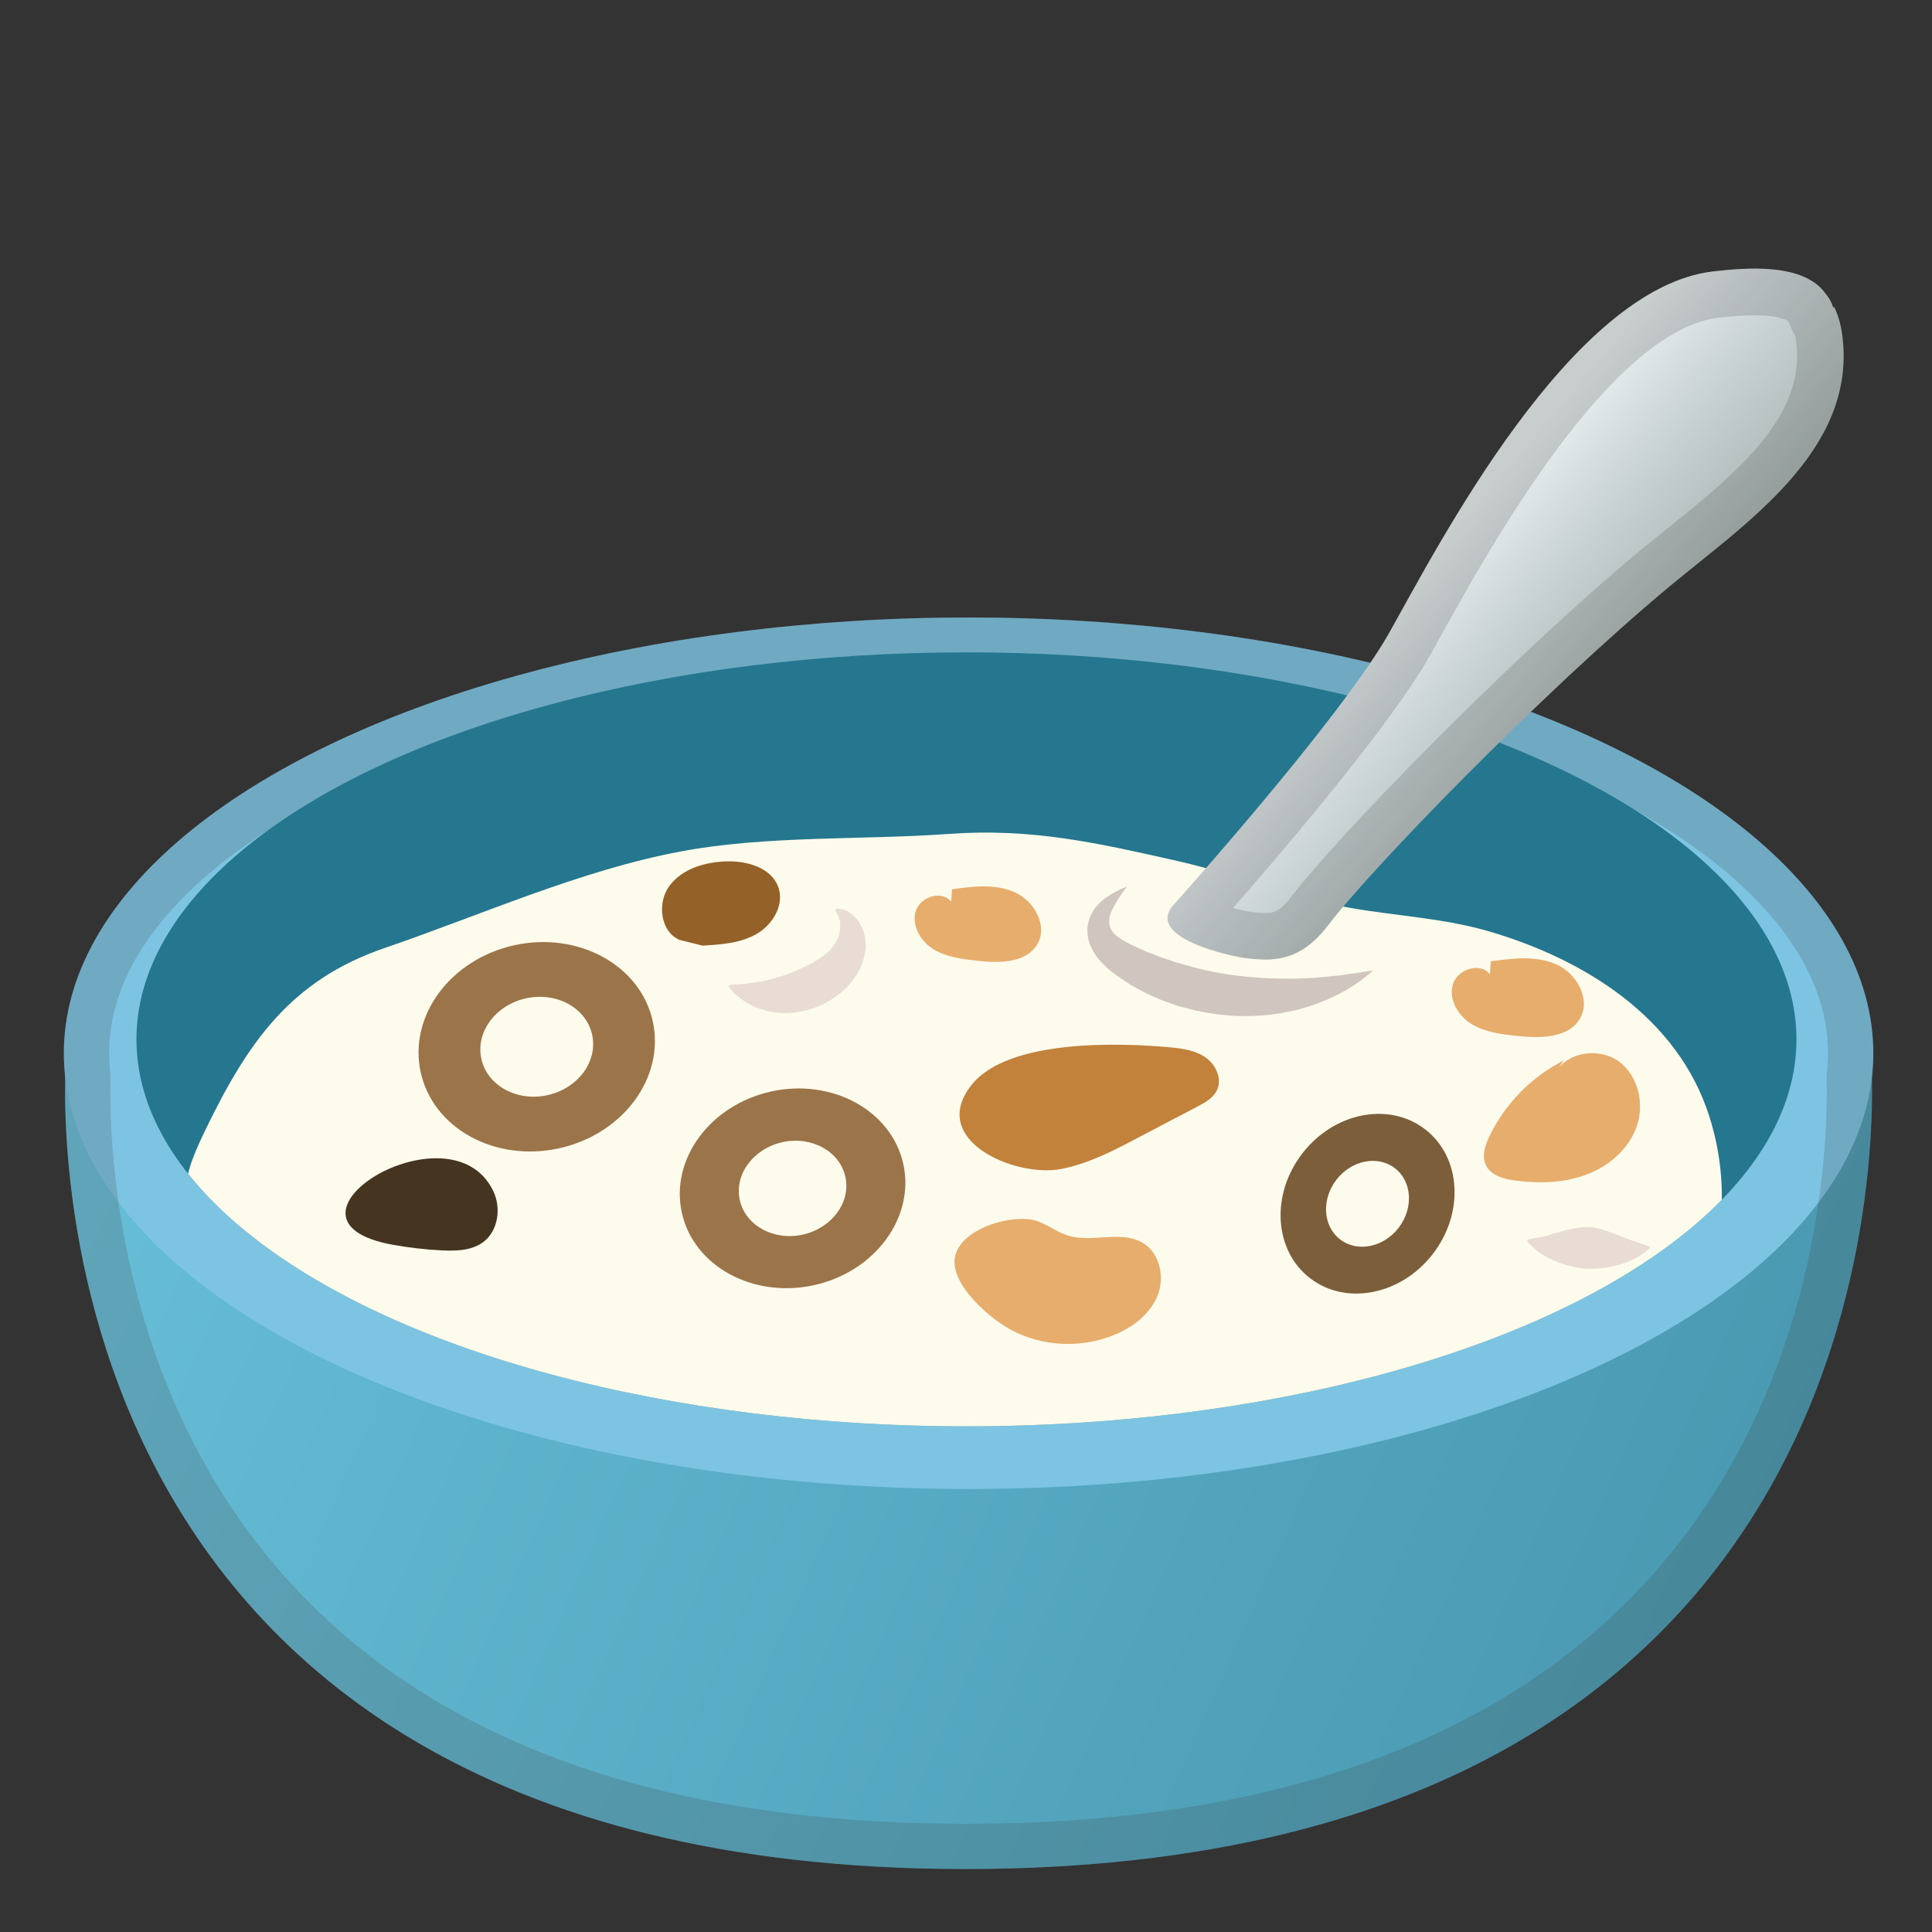 <svg enable-background="new 0 0 128 128" viewBox="0 0 128 128" xmlns="http://www.w3.org/2000/svg" xmlns:xlink="http://www.w3.org/1999/xlink"><rect x="0" y="0" width="128" height="128" fill="#333333" stroke="none"/><linearGradient id="f" x1="12.416" x2="131.83" y1="64.702" y2="117.83" gradientUnits="userSpaceOnUse"><stop stop-color="#66BDD6" offset="0"/><stop stop-color="#4493AB" offset=".986"/></linearGradient><path d="m123.96 70.01h-119.58s-4.51 53.78 59.53 53.82h0.03 0.03c64.53-0.04 59.99-53.82 59.99-53.82z" fill="url(#f)"/><ellipse cx="64.17" cy="69.78" rx="59.94" ry="28.87" fill="#7CC4E2"/><g opacity=".2"><path d="m64.17 43.91c30.86 0 56.94 11.85 56.94 25.87 0 0.39-0.02 0.8-0.07 1.24-0.01 0.13-0.02 0.27-0.02 0.4 0.11 4.86-0.5 21.69-12.86 34.33-9.77 9.99-24.64 15.07-44.14 15.08h-0.03-0.08c-19.31-0.01-34.02-5.04-43.71-14.95-12.38-12.65-12.99-29.57-12.88-34.46 0-0.13 0-0.27-0.02-0.4-0.05-0.44-0.07-0.85-0.07-1.24 0-14.02 26.07-25.87 56.94-25.87m0-3c-33.1 0-59.94 12.93-59.94 28.87 0 0.53 0.03 1.05 0.09 1.57-0.18 8.32 1.58 52.45 59.58 52.48h0.03 0.03c58.45-0.03 60.23-44.16 60.05-52.48 0.06-0.52 0.09-1.05 0.09-1.57 0.01-15.94-26.83-28.87-59.93-28.87z" fill="#424242"/></g><ellipse cx="64.03" cy="68.86" rx="54.99" ry="25.64" fill="#24778F"/><defs><ellipse id="d" cx="64.03" cy="68.86" rx="54.99" ry="25.64"/></defs><clipPath id="a"><use xlink:href="#d"/></clipPath><path d="m45.11 56.41c-6.64 1.24-13.23 4.21-19.63 6.4-6.25 2.14-9.09 6.29-11.91 12.13-1.77 3.67-1.77 4.88 0.82 8.01 4.39 5.31 13.63 12.7 23.1 14.09s21.71 4.85 36.26 3.93 27.03-3.7 33.72-8.78c6.7-5.08 7.62-12.47 5.77-18.25-2.09-6.52-8.21-10.34-14.47-12.2-3.07-0.91-6.14-1.04-9.26-1.58-3.85-0.66-7.57-2.22-11.38-3.09-5.41-1.22-9.73-2.22-15.3-1.82-5.59 0.41-12.05 0.09-17.72 1.16z" clip-path="url(#a)" fill="#FDFBEB"/><path d="m68.69 80.89c0.71 0.24 1.32 0.73 2.04 0.96 1.62 0.52 3.56-0.38 5.01 0.51 1.11 0.69 1.44 2.27 0.95 3.48s-1.61 2.08-2.82 2.58c-2.21 0.93-4.83 0.81-6.94-0.34-1.35-0.74-3.95-2.95-3.67-4.75 0.3-1.93 3.83-2.96 5.43-2.44z" clip-path="url(#a)" fill="#E7AD6D"/><path d="m70.29 77.45c1.82-0.35 3.49-1.22 5.12-2.08 1.3-0.68 2.6-1.37 3.91-2.05 0.52-0.27 1.07-0.58 1.31-1.1 0.35-0.75-0.07-1.67-0.74-2.15s-1.53-0.6-2.35-0.68c-3.35-0.31-10.7-0.56-13.15 2.46-2.96 3.68 2.85 6.18 5.9 5.6z" clip-path="url(#a)" fill="#C2823C"/><path d="m45.02 62.27c-1.28-0.55-1.5-2.47-0.66-3.59s2.32-1.56 3.72-1.61c1.38-0.05 3 0.39 3.48 1.69 0.43 1.16-0.35 2.49-1.42 3.11s-2.36 0.71-3.6 0.78" clip-path="url(#a)" fill="#946128"/><path d="m26.08 82.48c1.05 0.18 2.1 0.31 3.17 0.36 0.28 0.02 0.57 0.02 0.85 0.01 0.68-0.02 1.35-0.15 1.89-0.54 1.02-0.74 1.23-2.27 0.69-3.4-2.84-5.92-15.65 1.97-6.6 3.57z" clip-path="url(#a)" fill="#453420"/><path d="m103.6 70.26c-2.14 1.08-3.9 2.88-4.93 5.04-0.28 0.59-0.51 1.29-0.23 1.88 0.33 0.71 1.2 0.94 1.98 1.04 1.58 0.2 3.22 0.16 4.71-0.41 1.49-0.56 2.81-1.71 3.32-3.22s0.07-3.36-1.23-4.29c-1.3-0.92-3.38-0.61-4.17 0.77" clip-path="url(#a)" fill="#E7AD6D"/><path d="m98.71 64.55c-0.64-0.83-2.15-0.34-2.45 0.66s0.34 2.09 1.23 2.63c0.89 0.55 1.96 0.68 3 0.79 1.54 0.17 3.44 0.17 4.2-1.17 0.72-1.28-0.24-2.98-1.58-3.57s-2.88-0.4-4.34-0.2" clip-path="url(#a)" fill="#E7AD6D"/><path d="m63.02 59.74c-0.61-0.79-2.06-0.33-2.35 0.63s0.33 2 1.18 2.52 1.88 0.65 2.87 0.76c1.47 0.17 3.29 0.17 4.02-1.12 0.69-1.22-0.23-2.85-1.52-3.42-1.28-0.57-2.76-0.39-4.15-0.19" clip-path="url(#a)" fill="#E7AD6D"/><g clip-path="url(#a)"><path d="m74.66 58.74s-0.24 0.31-0.59 0.84c-0.17 0.26-0.36 0.6-0.49 0.95-0.13 0.36-0.12 0.73 0.01 1.01s0.42 0.52 0.85 0.78c0.21 0.12 0.48 0.27 0.7 0.36 0.3 0.14 0.61 0.28 0.93 0.42 0.29 0.1 0.58 0.22 0.87 0.33 0.31 0.1 0.62 0.2 0.94 0.32 0.64 0.19 1.29 0.37 1.95 0.52s1.33 0.26 1.99 0.35c0.33 0.04 0.66 0.08 0.99 0.11 0.33 0.02 0.65 0.05 0.97 0.07 0.64 0.03 1.26 0.04 1.86 0.04 0.59-0.02 1.17-0.03 1.7-0.08 0.53-0.03 1.01-0.11 1.46-0.14 0.43-0.08 0.82-0.12 1.14-0.16 0.63-0.12 1.02-0.16 1.02-0.16s-0.28 0.26-0.81 0.67c-0.27 0.19-0.61 0.42-1.02 0.66-0.41 0.21-0.88 0.49-1.42 0.68-0.54 0.23-1.14 0.43-1.79 0.6-0.33 0.07-0.67 0.14-1.01 0.21-0.35 0.06-0.71 0.09-1.07 0.14-0.73 0.06-1.5 0.08-2.27 0.03-0.78-0.05-1.56-0.17-2.33-0.33l-1.15-0.3c-0.38-0.12-0.74-0.26-1.11-0.39-0.36-0.15-0.71-0.31-1.06-0.47-0.35-0.19-0.69-0.37-1.03-0.56-0.29-0.19-0.57-0.38-0.84-0.57-0.35-0.24-0.61-0.45-0.9-0.73-0.55-0.52-1.05-1.28-1.1-2.1-0.07-0.82 0.3-1.47 0.65-1.85 0.35-0.41 0.72-0.62 1.01-0.8 0.59-0.34 0.95-0.45 0.95-0.45z" fill="#D1C6BF"/></g><g clip-path="url(#a)"><path d="m55.59 60.23s0.06 0 0.18 0.01c0.1 0.01 0.32 0.08 0.5 0.21 0.4 0.24 0.89 0.82 1.04 1.67 0.07 0.42 0.06 0.9-0.09 1.41-0.08 0.2-0.01 0.13-0.1 0.32l-0.17 0.37c-0.1 0.23-0.25 0.44-0.39 0.64-0.29 0.4-0.63 0.74-0.98 1.01-0.18 0.13-0.35 0.27-0.53 0.37l-0.49 0.28c-0.42 0.19-0.77 0.33-1.16 0.42-0.38 0.1-0.77 0.16-1.14 0.17-0.75 0.04-1.47-0.1-2.05-0.32-0.59-0.23-1.05-0.53-1.35-0.8-0.15-0.11-0.27-0.26-0.34-0.33-0.08-0.09-0.12-0.14-0.12-0.14l-0.08-0.09c-0.04-0.05-0.03-0.12 0.01-0.16 0.02-0.02 0.05-0.03 0.07-0.03 0 0 0.65 0 1.59-0.15 0.94-0.12 2.19-0.47 3.31-1.04 0.58-0.27 1.13-0.58 1.55-0.97s0.69-0.85 0.77-1.28c0.09-0.43 0.04-0.81-0.05-1.05-0.09-0.23-0.2-0.36-0.2-0.36-0.04-0.04-0.03-0.11 0.01-0.15 0.02-0.02 0.05-0.03 0.08-0.03l0.13 0.02z" fill="#E8DCD4"/></g><g clip-path="url(#a)"><path d="m101.38 82.1s0.23-0.07 0.58-0.12c0.18-0.01 0.39-0.07 0.56-0.12 0.18-0.05 0.37-0.13 0.59-0.18 0.18-0.05 0.38-0.1 0.59-0.16 0.19-0.04 0.38-0.1 0.56-0.13 0.18-0.04 0.36-0.07 0.53-0.08s0.34-0.02 0.5-0.01c0.17 0.01 0.33 0.03 0.5 0.07s0.34 0.07 0.52 0.14c0.35 0.1 0.73 0.27 1.12 0.41 0.39 0.16 0.79 0.31 1.11 0.41s0.55 0.19 0.55 0.19l0.14 0.05c0.05 0.02 0.08 0.08 0.06 0.13-0.01 0.02-0.02 0.03-0.03 0.04 0 0-0.11 0.08-0.3 0.23-0.19 0.14-0.47 0.35-0.85 0.51-0.75 0.36-1.85 0.62-2.96 0.58-1.11-0.08-2.18-0.46-2.88-0.9-0.36-0.2-0.63-0.46-0.79-0.61-0.17-0.16-0.26-0.26-0.26-0.26-0.04-0.04-0.04-0.1 0-0.14 0.01-0.01 0.03-0.02 0.04-0.03l0.12-0.02z" fill="#E8DCD4"/></g><g clip-path="url(#a)"><path d="m34.09 62.62c-4.25 0.93-7.03 4.69-6.22 8.41s4.91 5.98 9.16 5.05 7.03-4.69 6.22-8.41c-0.81-3.71-4.91-5.97-9.16-5.05zm2.17 9.94c-2.03 0.44-3.98-0.64-4.37-2.41s0.94-3.57 2.97-4.01 3.98 0.64 4.37 2.41c0.39 1.78-0.94 3.57-2.97 4.01z" fill="#9C7449"/></g><g clip-path="url(#a)"><path d="m51.11 72.31c-4.05 0.88-6.71 4.48-5.94 8.02s4.69 5.7 8.74 4.82 6.71-4.48 5.94-8.02c-0.78-3.54-4.69-5.7-8.74-4.82zm2.07 9.49c-1.93 0.42-3.8-0.61-4.17-2.3s0.9-3.4 2.83-3.83c1.93-0.42 3.8 0.61 4.17 2.3s-0.9 3.4-2.83 3.83z" fill="#9C7449"/></g><g clip-path="url(#a)"><path d="m86.29 76.41c-2.11 2.72-1.89 6.43 0.5 8.27 2.38 1.84 6.02 1.13 8.13-1.59s1.89-6.43-0.5-8.27-6.03-1.13-8.13 1.59zm6.37 4.94c-1.01 1.3-2.74 1.64-3.88 0.76s-1.24-2.65-0.24-3.95c1.01-1.3 2.74-1.64 3.88-0.76s1.24 2.65 0.24 3.95z" fill="#7D5E3B"/></g><linearGradient id="c" x1="94.626" x2="106.4" y1="36.505" y2="46.498" gradientUnits="userSpaceOnUse"><stop stop-color="#EAF0F0" offset=".019"/><stop stop-color="#D4DCDE" offset=".312"/><stop stop-color="#A9B5B3" offset=".995"/></linearGradient><path d="m122.08 22.43c-0.08-0.74-0.25-1.48-0.59-2.14-0.01 0.05-0.01 0.09-0.02 0.14-0.18-0.61-0.48-0.91-0.51-0.96-1.46-2.08-5.29-1.73-7.43-1.49-9.46 1.07-18.26 18.2-21.47 23.91s-14.27 18.02-14.27 18.02c-2.08 2.23 3.95 3.48 4.79 3.57 1.61 0.18 3.5 0.32 5.38-2.14 2.84-3.74 14.08-15.34 22.64-22.48 5.04-4.19 12.3-8.96 11.48-16.43z" fill="url(#c)"/><g opacity=".2"><path d="m116.26 20.89c1.69 0 2.16 0.36 2.17 0.36 0.02 0.03 0.05 0.08 0.1 0.14 0.09 0.28 0.22 0.54 0.38 0.78 0.04 0.16 0.08 0.36 0.11 0.61 0.54 4.91-4.05 8.61-8.5 12.19-0.65 0.52-1.28 1.03-1.89 1.53-8.8 7.33-20.1 19-23.14 22.98-0.77 1.01-1.24 1.01-1.66 1.01-0.28 0-0.59-0.03-0.91-0.07-0.31-0.04-0.76-0.14-1.22-0.27 3.25-3.71 10.44-12.11 13.05-16.74 0.23-0.41 0.49-0.88 0.78-1.4 3.05-5.51 11.15-20.14 18.35-20.96 0.75-0.08 1.56-0.16 2.38-0.16m0-3.09c-1 0-1.98 0.1-2.74 0.19-9.46 1.07-18.26 18.2-21.47 23.91s-14.27 18.02-14.27 18.02c-2.08 2.23 3.95 3.48 4.79 3.57 0.41 0.05 0.83 0.09 1.26 0.09 1.3 0 2.71-0.38 4.12-2.23 2.85-3.75 14.09-15.35 22.65-22.49 5.03-4.19 12.3-8.96 11.47-16.43-0.08-0.74-0.25-1.48-0.59-2.14-0.01 0.05-0.01 0.09-0.02 0.14-0.18-0.61-0.48-0.91-0.51-0.96-0.94-1.34-2.87-1.67-4.69-1.67z" fill="#424242"/></g><g display="none"><g display="inline"><g opacity=".6"><circle cx="64" cy="64" r="28" fill="none" opacity=".61" stroke="#000" stroke-miterlimit="10" stroke-width=".263"/><line x1="83.5" x2="83.5" y2="128" fill="none" opacity=".61" stroke="#000" stroke-miterlimit="10"/><line x1="43.5" x2="43.5" y2="128" fill="none" opacity=".61" stroke="#000" stroke-miterlimit="10"/><line x1="63.5" x2="63.5" y2="128" fill="none" opacity=".61" stroke="#000" stroke-miterlimit="10"/><line x1="128" y1="64.5" y2="64.5" fill="none" opacity=".61" stroke="#000" stroke-miterlimit="10"/><line x1="128" y1="44.5" y2="44.5" fill="none" opacity=".61" stroke="#000" stroke-miterlimit="10"/><line x1="128" y1="83.5" y2="83.5" fill="none" opacity=".61" stroke="#000" stroke-miterlimit="10"/><line x1="128" y1="128" fill="none" opacity=".61" stroke="#000" stroke-miterlimit="10" stroke-width=".25"/><line x2="128" y1="128" fill="none" opacity=".61" stroke="#000" stroke-miterlimit="10" stroke-width=".25"/><g opacity=".61"><path d="M64,4.26c32.94,0,59.74,26.8,59.74,59.74S96.94,123.74,64,123.74S4.26,96.94,4.26,64S31.06,4.26,64,4.26 M64,4 C30.86,4,4,30.86,4,64s26.86,60,60,60s60-26.86,60-60S97.14,4,64,4L64,4z"/></g><path d="m115.5 108.47c0 4.43-3.59 8.03-8.03 8.03h-87.94c-4.43 0-8.03-3.59-8.03-8.03v-87.94c0-4.43 3.59-8.03 8.03-8.03h87.94c4.43 0 8.03 3.59 8.03 8.03v87.94z" fill="none" opacity=".61" stroke="#000" stroke-miterlimit="10"/><path d="m107.5 116.5c0 4.42-3.58 8-8 8h-72c-4.42 0-8-3.58-8-8v-104c0-4.42 3.58-8 8-8h72c4.42 0 8 3.58 8 8v104z" fill="none" opacity=".61" stroke="#000" stroke-miterlimit="10"/><path d="M123.5,98.27c0,5.65-4.58,10.23-10.23,10.23H13.73 c-5.65,0-10.23-4.58-10.23-10.23V30.73c0-5.65,4.58-10.23,10.23-10.23h99.54c5.65,0,10.23,4.58,10.23,10.23V98.27z" fill="none" opacity=".61" stroke="#000" stroke-miterlimit="10"/></g><g opacity=".2"><defs><rect id="e" width="128" height="128" opacity=".2"/></defs><clipPath id="b"><use xlink:href="#e"/></clipPath><g clip-path="url(#b)"><g fill="none" stroke="#000" stroke-miterlimit="10"><line x1="-28.5" x2="-28.5" y1="160" y2="-32"/><line x1="-24.5" x2="-24.5" y1="160" y2="-32"/><line x1="-20.5" x2="-20.5" y1="160" y2="-32"/><line x1="-16.5" x2="-16.5" y1="160" y2="-32"/><line x1="-12.5" x2="-12.5" y1="160" y2="-32"/><line x1="-8.5" x2="-8.5" y1="160" y2="-32"/><line x1="-4.5" x2="-4.5" y1="160" y2="-32"/><line x1="-.5" x2="-.5" y1="160" y2="-32"/><line x1="3.5" x2="3.5" y1="160" y2="-32"/><line x1="7.5" x2="7.5" y1="160" y2="-32"/><line x1="11.5" x2="11.5" y1="160" y2="-32"/><line x1="15.5" x2="15.5" y1="160" y2="-32"/><line x1="19.5" x2="19.5" y1="160" y2="-32"/><line x1="23.5" x2="23.5" y1="160" y2="-32"/><line x1="27.5" x2="27.5" y1="160" y2="-32"/><line x1="31.5" x2="31.5" y1="160" y2="-32"/><line x1="35.5" x2="35.5" y1="160" y2="-32"/><line x1="39.5" x2="39.5" y1="160" y2="-32"/><line x1="43.5" x2="43.5" y1="160" y2="-32"/><line x1="47.5" x2="47.5" y1="160" y2="-32"/><line x1="51.5" x2="51.5" y1="160" y2="-32"/><line x1="55.5" x2="55.5" y1="160" y2="-32"/><line x1="59.5" x2="59.5" y1="160" y2="-32"/><line x1="63.5" x2="63.5" y1="160" y2="-32"/><line x1="67.5" x2="67.5" y1="160" y2="-32"/><line x1="71.5" x2="71.5" y1="160" y2="-32"/><line x1="75.5" x2="75.5" y1="160" y2="-32"/><line x1="79.5" x2="79.5" y1="160" y2="-32"/><line x1="83.5" x2="83.5" y1="160" y2="-32"/><line x1="87.5" x2="87.5" y1="160" y2="-32"/><line x1="91.5" x2="91.5" y1="160" y2="-32"/><line x1="95.5" x2="95.5" y1="160" y2="-32"/><line x1="99.5" x2="99.5" y1="160" y2="-32"/><line x1="103.5" x2="103.5" y1="160" y2="-32"/><line x1="107.5" x2="107.5" y1="160" y2="-32"/><line x1="111.5" x2="111.5" y1="160" y2="-32"/><line x1="115.5" x2="115.5" y1="160" y2="-32"/><line x1="119.5" x2="119.5" y1="160" y2="-32"/><line x1="123.5" x2="123.5" y1="160" y2="-32"/><line x1="127.5" x2="127.5" y1="160" y2="-32"/><line x1="131.5" x2="131.5" y1="160" y2="-32"/><line x1="135.5" x2="135.5" y1="160" y2="-32"/><line x1="136.5" x2="136.5" y1="166" y2="-26"/><line x1="143.5" x2="143.5" y1="160" y2="-32"/><line x1="147.5" x2="147.5" y1="160" y2="-32"/><line x1="151.5" x2="151.5" y1="160" y2="-32"/><line x1="155.5" x2="155.5" y1="160" y2="-32"/></g><g fill="none" stroke="#000" stroke-miterlimit="10"><line x1="-32" x2="160" y1="-27.5" y2="-27.5"/><line x1="-32" x2="160" y1="-23.5" y2="-23.5"/><line x1="-32" x2="160" y1="-19.5" y2="-19.5"/><line x1="-32" x2="160" y1="-15.5" y2="-15.5"/><line x1="-32" x2="160" y1="-11.5" y2="-11.5"/><line x1="-32" x2="160" y1="-7.5" y2="-7.5"/><line x1="-32" x2="160" y1="-3.5" y2="-3.5"/><line x1="-32" x2="160" y1=".5" y2=".5"/><line x1="-32" x2="160" y1="4.5" y2="4.5"/><line x1="-32" x2="160" y1="8.5" y2="8.5"/><line x1="-32" x2="160" y1="12.5" y2="12.5"/><line x1="-32" x2="160" y1="16.5" y2="16.5"/><line x1="-32" x2="160" y1="20.5" y2="20.5"/><line x1="-32" x2="160" y1="24.5" y2="24.5"/><line x1="-32" x2="160" y1="28.5" y2="28.5"/><line x1="-32" x2="160" y1="32.5" y2="32.5"/><line x1="-32" x2="160" y1="36.5" y2="36.5"/><line x1="-32" x2="160" y1="40.5" y2="40.5"/><line x1="-32" x2="160" y1="44.5" y2="44.5"/><line x1="-32" x2="160" y1="48.5" y2="48.5"/><line x1="-32" x2="160" y1="52.5" y2="52.5"/><line x1="-32" x2="160" y1="56.5" y2="56.5"/><line x1="-32" x2="160" y1="60.5" y2="60.5"/><line x1="-32" x2="160" y1="64.5" y2="64.5"/><line x1="-32" x2="160" y1="68.5" y2="68.5"/><line x1="-32" x2="160" y1="72.5" y2="72.5"/><line x1="-32" x2="160" y1="76.5" y2="76.5"/><line x1="-32" x2="160" y1="80.5" y2="80.5"/><line x1="-32" x2="160" y1="84.5" y2="84.5"/><line x1="-32" x2="160" y1="88.5" y2="88.5"/><line x1="-32" x2="160" y1="92.5" y2="92.5"/><line x1="-32" x2="160" y1="96.5" y2="96.5"/><line x1="-32" x2="160" y1="100.5" y2="100.5"/><line x1="-32" x2="160" y1="104.5" y2="104.5"/><line x1="-32" x2="160" y1="108.5" y2="108.5"/><line x1="-32" x2="160" y1="112.5" y2="112.5"/><line x1="-32" x2="160" y1="116.5" y2="116.5"/><line x1="-32" x2="160" y1="120.5" y2="120.5"/><line x1="-32" x2="160" y1="124.5" y2="124.5"/><line x1="-32" x2="160" y1="128.5" y2="128.5"/><line x1="-32" x2="160" y1="132.5" y2="132.5"/><line x1="-32" x2="160" y1="136.5" y2="136.5"/><line x1="-32" x2="160" y1="140.5" y2="140.5"/><line x1="-32" x2="160" y1="144.5" y2="144.5"/><line x1="-32" x2="160" y1="148.5" y2="148.5"/><line x1="-32" x2="160" y1="152.5" y2="152.5"/><line x1="-32" x2="160" y1="156.5" y2="156.5"/></g><path d="m160-32v192h-192v-192h192-192v192h192v-192z"/></g></g><g fill="#F44336"><rect width="4" height="128" opacity=".3"/><rect x="124" width="4" height="128" opacity=".3"/><rect transform="matrix(-1.837e-16 1 -1 -1.837e-16 66 -62)" x="62" y="-58" width="4" height="120" opacity=".3"/><rect transform="matrix(-1.837e-16 1 -1 -1.837e-16 190 62)" x="62" y="66" width="4" height="120" opacity=".3"/></g></g></g></svg>
